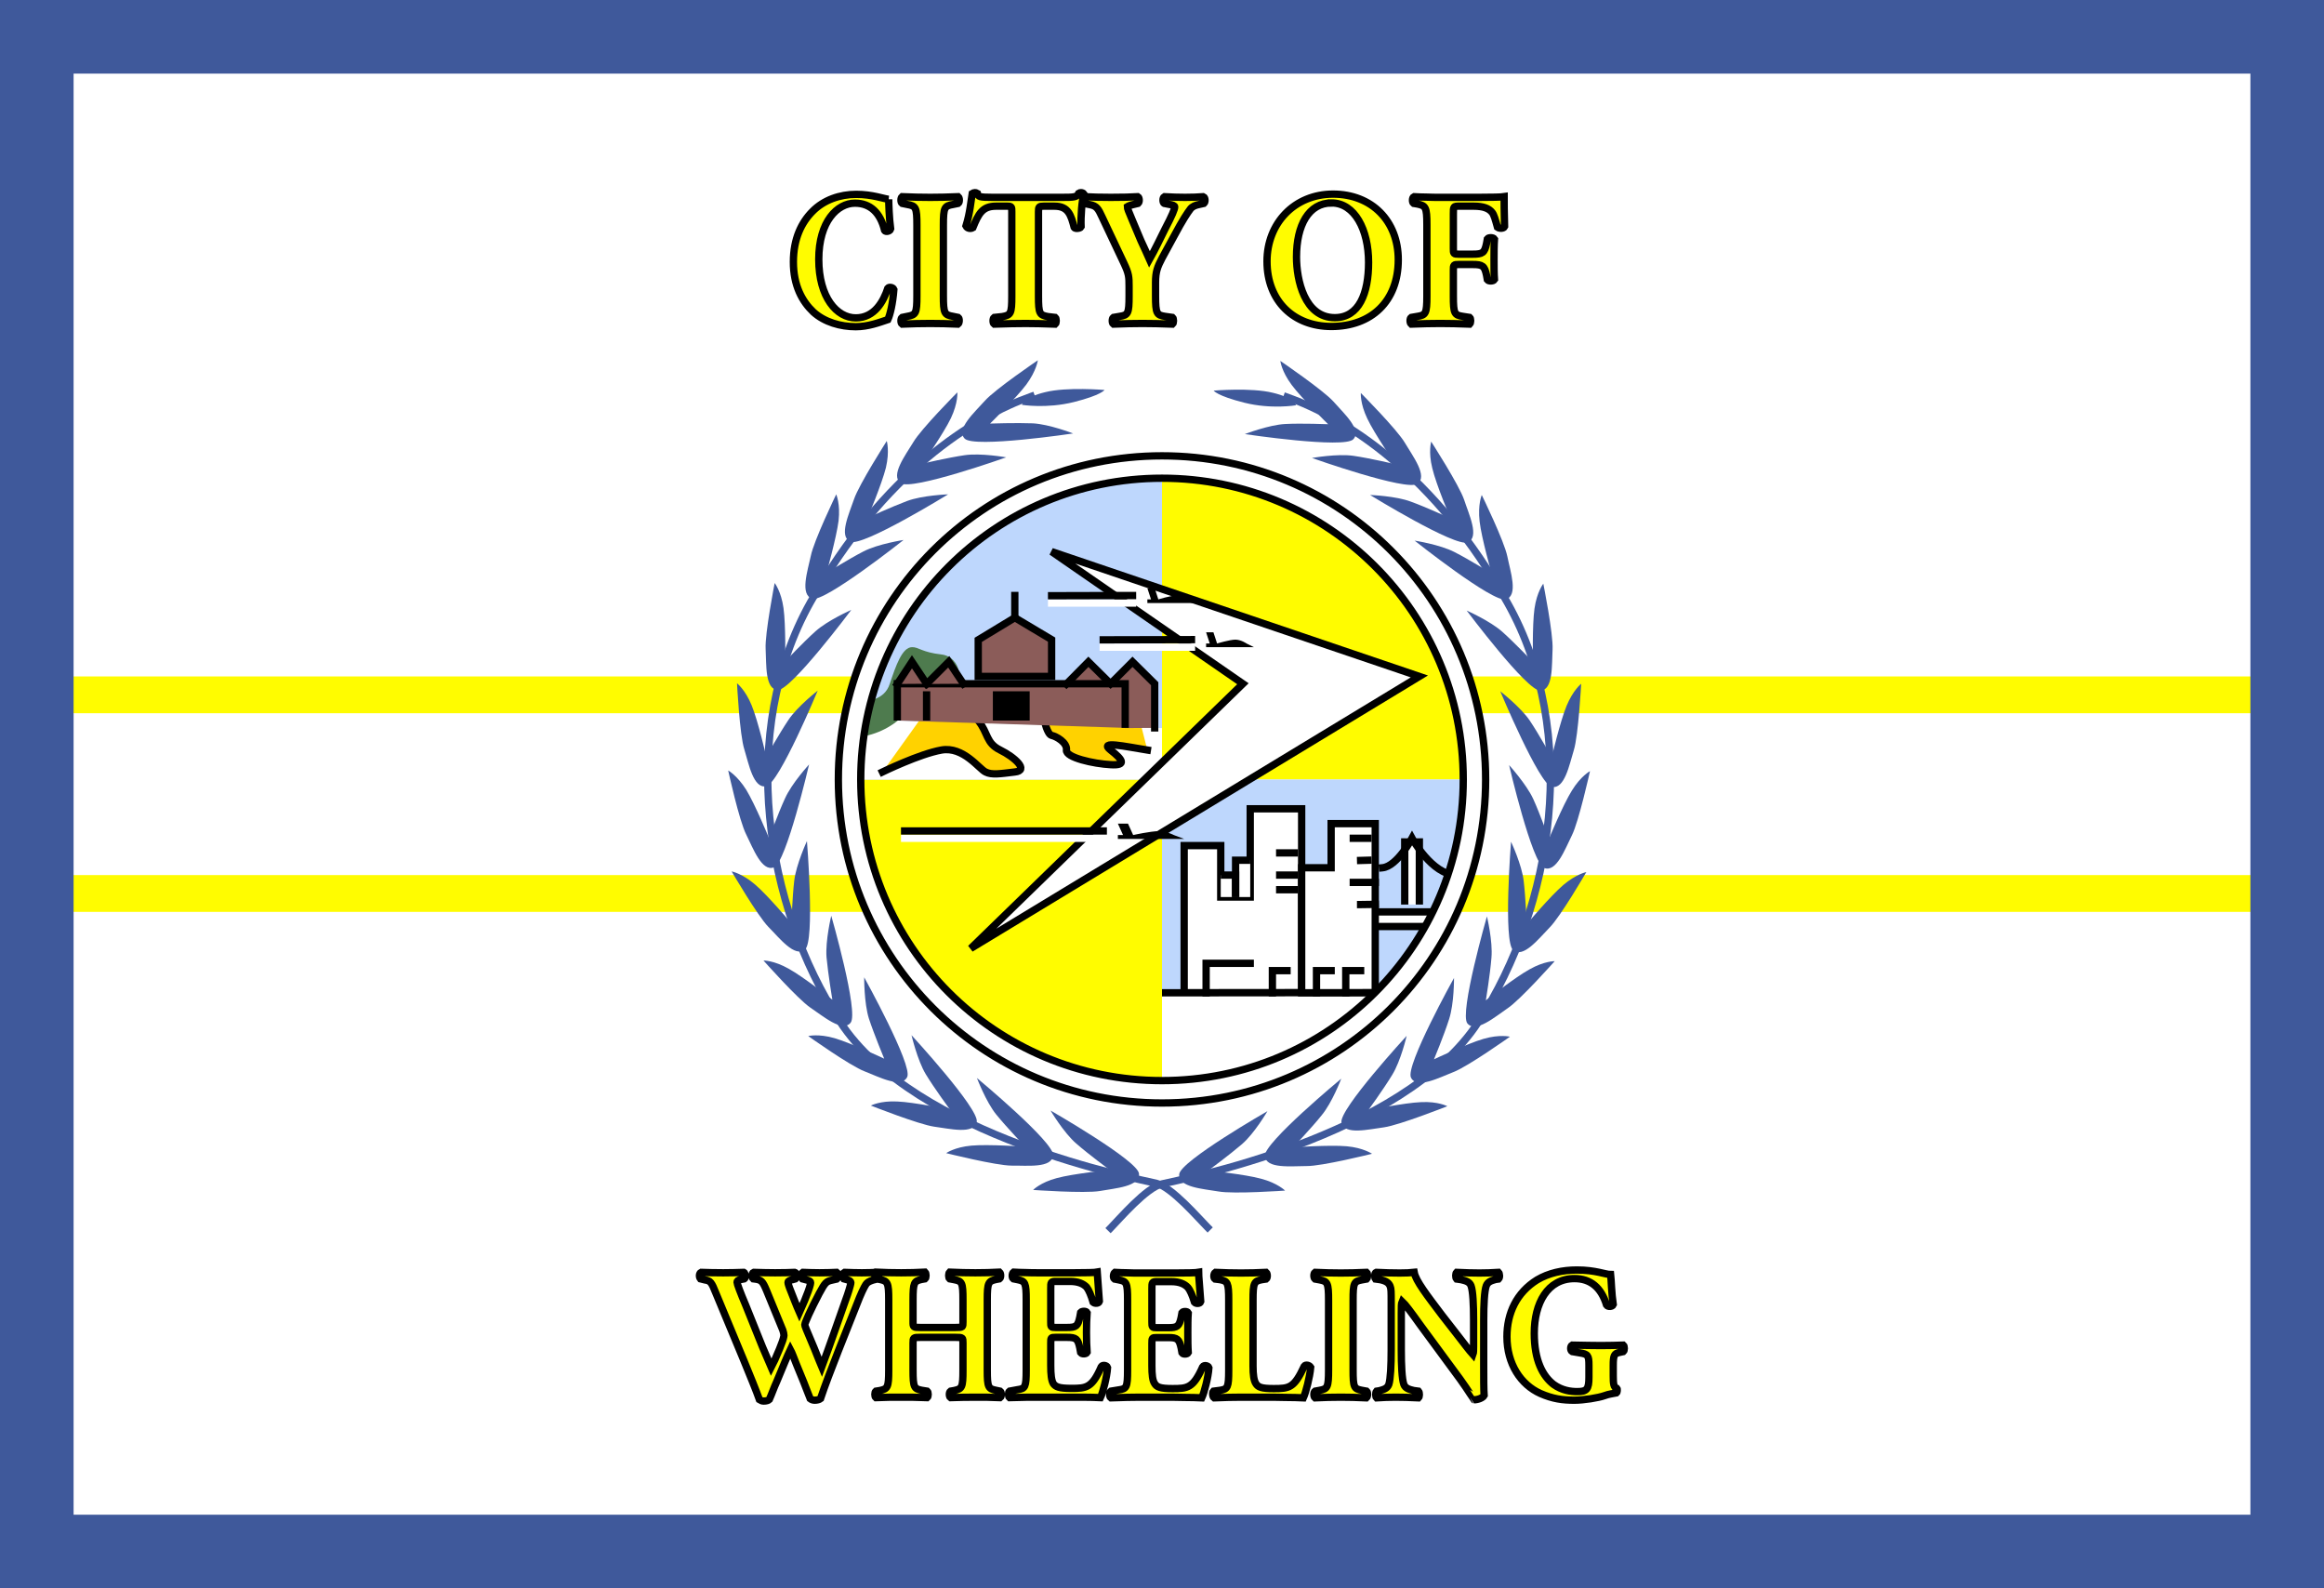 <svg xmlns:xlink="http://www.w3.org/1999/xlink" xmlns="http://www.w3.org/2000/svg" version="1.2" viewBox="0 0 1080 738" width="1080" height="738">
	<title>Flag_of_Wheeling,_West_Virginia_(1968-2018)</title>
	<style>
		.s0 { fill: #ffffff } 
		.s1 { fill: #fffc00 } 
		.s2 { fill: #fffc00;stroke: #000000;stroke-width: 3.4 } 
		.s3 { fill: #3f599b } 
		.s4 { fill: #bed7fd } 
		.s5 { fill: #ffd200 } 
		.s6 { fill: none;stroke: #000000;stroke-linecap: square;stroke-width: 3.4 } 
		.s7 { fill: #ffffff;stroke: #000000;stroke-linecap: square;stroke-width: 3.4 } 
		.s8 { fill: #4e7b4e } 
		.s9 { fill: #8b5c59 } 
		.s10 { fill: #8b5c59;stroke: #000000;stroke-width: 3.4 } 
		.s11 { fill: #8b5c59;stroke: #000000;stroke-linecap: square;stroke-width: 3.4 } 
		.s12 { fill: none;stroke: #3f599b;stroke-linecap: square;stroke-width: 3.4 } 
		.s13 { fill: #000000 } 
		.s14 { fill: none;stroke: #000000;stroke-width: 3.4 } 
		.s15 { fill: #ffffff;stroke: #000000;stroke-width: 3.4 } 
		.s16 { fill: none;stroke: #ffffff;stroke-linecap: square;stroke-width: 3.4 } 
	</style>
	<path id="Shape 2" class="s0" d="m0 0h1080v738h-1080z"/>
	<path id="Shape 3" class="s1" d="m0 314.3h1080v17.1h-1080z"/>
	<path id="Shape 3 copy" class="s1" d="m0 406.6h1080v17.1h-1080z"/>
	<path id="WHEELING" class="s2" d="m405.6 594.8c-1.8 0.6-2.7 1.2-3.2 2-0.9 1.4-2.3 4.2-4.4 9.7-4 10.2-12.9 32-16.7 43.4-0.5 0.4-1.6 0.7-2.7 0.7-0.8 0-1.6-0.3-2.1-0.7-0.9-2.1-2-5.3-3-7.7l-3.4-8.3c-1.1-2.8-2.1-5.5-2.8-6.8-0.7 1.5-1.7 3.6-2.7 6.1l-3.7 8.9c-1.3 2.8-2.1 5.3-3.4 8.2-0.4 0.4-1.4 0.7-2.6 0.7-0.9 0-1.3-0.3-2-0.7-1.3-3.7-4.5-11.5-7.2-18.1l-13-31.3c-2.1-5.3-2.6-5.8-5.2-6.2l-2-0.5c-0.7-0.9-0.6-2.6 0.3-3 2.9 0.1 6.3 0.2 10.3 0.2 3.5 0 6.6-0.1 9.6-0.2 0.6 0.3 1 2.5 0.2 3l-1.5 0.3c-1.4 0.2-1.9 0.7-1.9 1.3 0 0.6 1.5 4.7 4.1 10.8l7.8 19.4c2.3 5.4 3.1 7.2 4 9.3 1-1.9 2.2-4.5 3.8-8.4l1-2.6c0.6-1.4 1.1-3.3 1.1-3.8 0-0.6-0.2-1.5-0.5-2.4l-7.6-18.5c-1.8-4.3-2.4-4.9-5.4-5.3l-0.8-0.1c-0.8-0.7-0.6-2.7 0.2-3 3.4 0.1 6.5 0.2 10 0.2 4.1 0 7.1-0.1 9.2-0.2 0.9 0.2 0.8 2.6 0.3 3l-1.4 0.4c-0.9 0.1-2.1 0.6-2.1 1.2 0 0.7 0.4 1.7 0.7 2.6l2.4 6.1c0.7 1.8 1.5 3.7 2.2 5.3 0.8-1.8 1.6-3.6 2.4-5.5l0.7-1.8c1.4-3.3 2.1-5.9 2.1-6.4 0-0.7-0.3-0.9-1.6-1.3l-2.3-0.6c-0.6-0.6-0.5-2.6 0.2-3 2.3 0.1 5.2 0.2 7.8 0.2 3.1 0 6-0.1 8.1-0.2 0.6 0.4 0.8 2.5 0 3.1l-2.2 0.5c-2.7 0.6-3.2 1-6 6.2-1.9 3.6-3.9 7.7-4.9 9.9-0.7 1.6-1.8 4.1-1.8 4.6 0 0.2 0.1 0.8 0.7 2.2l3.7 8.8c1.9 4.9 3 7.4 3.5 8.6 3.8-10.2 7.5-21 11.3-31.7 0.6-1.5 2.2-6.5 2.2-7.4 0-0.6-0.5-1-1.5-1.3l-1.8-0.5c-0.6-0.8-0.5-2.6 0.3-3 2.5 0.1 5.7 0.2 8.1 0.2 2.7 0 5-0.1 7.2-0.2 0.8 0.4 0.8 2.3 0.3 3zm22 26.6c-3.2 0-3.3 0.1-3.3 2.6v12.6c0 8.1 0.5 8.7 4.1 9.4l2.5 0.4c0.6 0.5 0.6 2.5 0 3-4.5-0.2-8.5-0.2-12.1-0.2-3.8 0-7.7 0-11.8 0.2-0.6-0.5-0.6-2.5 0-3l1.9-0.3c3.6-0.8 4.1-1.4 4.1-9.5v-32.6c0-8.1-0.5-8.7-4.1-9.5l-1.9-0.3c-0.6-0.5-0.6-2.5 0-3.1 3.9 0.2 8 0.3 11.8 0.3 3.6 0 7.6-0.1 11.1-0.3 0.6 0.6 0.6 2.6 0 3.1l-1.7 0.3c-3.4 0.8-3.9 1.4-3.9 9.5v10.2c0 2.5 0.1 2.6 3.3 2.6h16.5c3.4 0 3.4-0.1 3.4-2.6v-10.2c0-8.1-0.4-8.7-4.1-9.4l-2.1-0.4c-0.6-0.5-0.6-2.5 0-3.1 4.3 0.2 8.2 0.3 12 0.3 3.9 0 7.6-0.1 11.2-0.3 0.7 0.6 0.7 2.6 0 3.1l-1.6 0.3c-3.6 0.8-4.1 1.4-4.1 9.5v32.6c0 8.1 0.5 8.7 4.1 9.4l1.9 0.4c0.7 0.5 0.7 2.5 0 3-3.9-0.2-7.8-0.2-11.5-0.2q-5.9 0-11.6 0.2c-0.7-0.5-0.7-2.5 0-3l1.7-0.3c3.7-0.8 4.1-1.4 4.1-9.5v-12.6c0-2.5 0-2.6-3.4-2.6zm60.7-7.2c0 2.4 0 2.6 2.2 2.6h5.4c4.2 0 5-0.6 5.9-4.8l0.4-2.2c0.6-0.7 2.6-0.7 3 0.1-0.2 2.8-0.3 5.9-0.3 9.2 0 3.4 0.1 6.5 0.3 9.3-0.4 0.8-2.4 0.9-3 0.1l-0.4-2.2c-0.9-4.2-1.7-4.9-5.9-4.9h-5.4c-2.2 0-2.2 0.1-2.2 2.7v10.4c0 4.1 0.3 6.9 1.2 8.4 1.1 1.5 2.6 2.2 8.4 2.2 6.9 0 9.6-0.2 13.9-10.1 0.6-1 2.6-0.6 2.9 0.4-0.3 4.6-2.2 11.7-3.3 14-2-0.1-5.1-0.2-8.3-0.2-3.2 0-6.8 0-10 0h-10.3c-3.8 0-7.7 0-13.7 0.2-0.6-0.5-0.6-2.6 0-3l3.8-0.7c3.5-0.5 4-1.1 4-9.1v-32.7c0-7.9-0.5-8.6-4-9.3l-2-0.4c-0.7-0.5-0.7-2.5 0.1-3.1 1.9 0.1 3.8 0.2 5.7 0.2 2 0.1 3.9 0.1 5.8 0.1h16.8c5.1 0 9.6-0.1 10.6-0.3 0.1 1.4 0.6 7.7 1 13.6-0.3 1-2.1 1.1-2.9 0.4-0.9-3.1-2-5.7-3-7-1.5-1.6-3.9-2.7-7.8-2.7h-6.3c-2.6 0-2.6 0.2-2.6 3.4zm47 0c0 2.5 0.1 2.7 2.2 2.7h5.5c4.1 0 5-0.6 5.9-4.8l0.4-2.2c0.5-0.7 2.5-0.7 2.9 0.1-0.2 2.8-0.2 5.9-0.2 9.2 0 3.4 0 6.5 0.2 9.3-0.4 0.8-2.4 0.9-2.9 0.1l-0.4-2.2c-0.9-4.2-1.8-4.9-5.9-4.9h-5.5c-2.1 0-2.2 0.1-2.2 2.7v10.4c0 4.1 0.3 6.9 1.3 8.3 1 1.6 2.5 2.3 8.3 2.3 6.9 0 9.6-0.2 14-10.1 0.6-1 2.6-0.6 2.9 0.4-0.3 4.6-2.2 11.6-3.3 14-2.1-0.1-5.1-0.2-8.4-0.2-3.1-0.1-6.7-0.1-10-0.1h-10.3c-3.8 0-7.7 0.1-13.6 0.3-0.7-0.5-0.7-2.6 0-3.1l3.7-0.6c3.6-0.5 4.1-1.1 4.1-9.2v-32.6c0-8-0.5-8.6-4.1-9.3l-2-0.4c-0.7-0.5-0.6-2.5 0.2-3.1 1.9 0.1 3.8 0.2 5.7 0.2 1.9 0.1 3.8 0.1 5.7 0.1h16.8c5.1 0 9.6-0.1 10.7-0.3 0 1.4 0.6 7.7 1 13.6-0.3 1-2.2 1.1-2.9 0.3-0.9-3-2-5.6-3.1-6.9-1.5-1.6-3.9-2.7-7.7-2.7h-6.4c-2.6 0-2.6 0.2-2.6 3.4zm47 20.5c0 4.1 0.4 6.9 1.4 8.3 1 1.5 2.4 2.2 8.2 2.2 7.3 0 9.5-0.3 14.2-10.4 0.6-0.9 2.4-0.5 3 0.5-0.4 4.6-2.3 11.8-3.4 14.2-2.1-0.1-5.1-0.2-8.4-0.2-3.1-0.1-6.7-0.1-10-0.1h-10.6c-3.6 0-7.6 0.1-12.5 0.3-0.7-0.5-0.9-2.5-0.3-3.1l3.1-0.4c3.5-0.6 4-1.2 4-9.4v-32.5c0-8.1-0.5-8.8-4-9.5l-2.4-0.3c-0.7-0.5-0.7-2.5 0.2-3.1q6.2 0.3 11.9 0.3c3.8 0 7.8-0.1 11.7-0.3 0.7 0.6 0.7 2.6 0 3.1l-2 0.3c-3.6 0.7-4.1 1.4-4.1 9.5zm46.5 1.7c0 8.3 0.4 8.9 4.1 9.6l2.2 0.4c0.6 0.5 0.6 2.5-0.1 3.1-4.3-0.2-8.2-0.3-11.9-0.3-3.8 0-7.8 0.1-12 0.3-0.7-0.6-0.7-2.6 0-3.1l2.2-0.4c3.6-0.7 4.1-1.3 4.1-9.6v-32.2c0-8.2-0.5-8.8-4.1-9.5l-2.2-0.4c-0.7-0.6-0.7-2.6 0-3.1 4.2 0.2 8.2 0.3 12 0.3 3.7 0 7.7-0.1 12-0.3 0.6 0.5 0.6 2.5 0 3.1l-2.2 0.4c-3.7 0.7-4.1 1.3-4.1 9.5zm60.7-2.1c0 5.7 0 11.2 0.2 14.1-0.6 1.1-2.8 2-4.7 2-0.1 0-2.7-4.4-6.4-9.5l-18.4-25c-4.5-6.3-7.2-9.9-8.6-11.2-0.4 0.9-0.4 2.3-0.4 5.6v17c0 7 0.3 13.6 1.2 16 0.7 1.8 2.5 2.3 4.6 2.8l2.2 0.3c0.6 0.7 0.5 2.6 0 3.1-4.3-0.2-7.4-0.3-10.6-0.3-3 0-5.9 0.1-8.9 0.3-0.5-0.5-0.6-2.4 0-3.1l1.3-0.2c2.2-0.6 3.7-1.1 4.4-2.9 0.8-2.4 1.1-9 1.1-16v-22.3c0-4.8 0-6.2-0.5-7.4-0.6-1.5-1.8-2.4-4.6-3l-2.2-0.3c-0.5-0.7-0.5-2.8 0.3-3.1 3.8 0.2 7.7 0.3 11 0.3 2.7 0 5-0.1 6.7-0.3 0.7 3.9 5.9 10.6 13 20l6.7 8.6c3.6 4.6 5.8 7.6 7.6 9.6 0.3-0.8 0.3-2.3 0.3-3.9v-12.1c0-7.1-0.3-13.6-1.2-16-0.7-1.8-2.4-2.3-4.6-2.8l-2.1-0.3c-0.6-0.7-0.5-2.6 0-3.1 4.3 0.2 7.4 0.3 10.6 0.3 3 0 5.8-0.1 8.9-0.3 0.5 0.5 0.7 2.4 0 3.1l-1.4 0.2c-2.1 0.6-3.6 1.1-4.3 2.9-0.9 2.4-1.2 8.9-1.2 16zm60.2 5c0 3.7 0.2 5.4 1.7 5.8 0.3 0.3 0.2 1.8-0.2 2.1-1.4 0.3-3.5 0.5-5.6 1.3-2.8 1-9.6 2.1-14 2.1-5.4 0-10-0.6-15.7-3.1-9.2-4.1-15.6-13.8-15.6-26.4 0-10.9 4.5-20.5 14-26.4 5.4-3.2 11.8-4.6 18.5-4.6 8.8 0 13.2 2.1 15.7 2.1 0.3 2.6 0.4 8.7 1.2 14-0.4 1-2.5 1.1-3.1 0.2-2.5-8.2-7.5-12.3-14.9-12.3-12.6 0-18.7 11.5-18.7 25.4 0 12.5 3.9 19.9 9 23.8 3.9 2.8 8 3.3 10.9 3.3 4.5 0 5.5-1 5.5-6.7v-5.5c0-4.7-0.5-5.2-4.3-5.8l-3.5-0.6c-0.9-0.5-0.9-2.5 0-3 5.6 0.1 9.5 0.2 13.4 0.2 3.8 0 7.7-0.1 10.4-0.2 0.6 0.5 0.6 2.5 0 3l-1.8 0.4c-2.4 0.5-2.9 1.3-2.9 6z"/>
	<path id="CITY OF" fill-rule="evenodd" class="s2" d="m413 92.6c0 1.6 0.2 8.7 0.9 13.8-0.3 1.1-2.3 1.5-2.8 0.7-2-8.3-6.7-12.7-13.8-12.7-8.1 0-16.8 8.4-16.8 26.1 0 17.7 8.4 27.2 17.2 27.2 8.8 0 12.9-7.8 14.9-13.8 0.6-0.7 2.4-0.4 2.8 0.6-0.5 6.6-1.8 11.9-2.8 14-3.9 1.3-9.1 3.3-14.9 3.3-7.1 0-14.5-2.1-19.7-6.8-5.2-4.9-9.3-12.3-9.3-23.3 0-10.8 3.8-18.4 8.9-23.5 5.2-5.3 12.7-7.9 20.3-7.9 7.5 0 12.9 2.1 15.1 2.3zm25.4 44.8c0 8.3 0.5 8.9 4.5 9.6l2.4 0.5c0.7 0.5 0.6 2.6-0.1 3.1-4.6-0.2-8.8-0.3-12.9-0.3-4.1 0-8.4 0.1-13.1 0.3-0.7-0.5-0.7-2.6 0-3.1l2.4-0.5c4-0.7 4.5-1.3 4.5-9.6v-32.7c0-8.4-0.5-9-4.5-9.7l-2.4-0.5c-0.7-0.5-0.7-2.5 0-3.1 4.7 0.2 9 0.3 13.1 0.3 4.1 0 8.4-0.1 13-0.3 0.7 0.6 0.7 2.6 0 3.1l-2.4 0.5c-4 0.7-4.5 1.3-4.5 9.7zm31.8-39c0-2.2 0-2.6-2-2.6h-5.4c-6.3 0-8.1 3.6-10.7 10-1 0.6-2.6 0.4-3.2-0.8 1.9-6.1 2.3-11.6 2.9-15.1 0.3-0.2 0.8-0.4 1.2-0.4 0.4 0 0.9 0.1 1.2 0.3 0.4 1.6 0.7 1.9 7.2 1.9h32.1c5.7 0 7-0.1 7.8-1.9 0.3-0.2 0.6-0.3 1.1-0.3 0.5 0 1.1 0.3 1.3 0.6-0.9 3-1.5 10.2-1.3 15.3-0.4 0.8-2.8 1-3.2 0.3-1.5-5.7-2.7-9.9-9.1-9.9h-5.2c-2.1 0-2.3 0.3-2.3 2.6v39.2c0 8.2 0.5 8.8 4.4 9.5l3.4 0.4c0.6 0.5 0.6 2.6 0 3.1-5.6-0.2-9.9-0.3-13.8-0.3-4.1 0-8.6 0.1-14.6 0.3-0.7-0.5-0.7-2.6 0-3.1l3.8-0.4c3.9-0.7 4.4-1.3 4.4-9.5zm66.8 39.1c0 8.3 0.6 8.9 4.4 9.5l3.5 0.5c0.6 0.5 0.6 2.6 0 3.1-5.6-0.2-9.8-0.3-14-0.3-4.1 0-8.4 0.1-13.5 0.3-0.7-0.5-0.7-2.6 0-3.1l2.9-0.5c3.9-0.6 4.4-1.2 4.4-9.5v-4.4c0-4.5-0.1-5.9-2.3-10.6l-10.3-21.8c-1.7-3.7-2.5-5-5.5-5.6l-2.9-0.6c-0.8-0.7-0.7-2.8 0.3-3.1 3.9 0.2 7.1 0.3 12.2 0.3 5.2 0 9.6-0.1 12.6-0.3 0.7 0.4 0.9 2.4 0.1 3.1l-2.9 0.7c-1.5 0.4-2.1 0.8-2.1 0.8 0 0.8 0.5 2.1 2.3 6.3l4 9.5c1.3 2.9 3 6.4 4 8.7 2.5-4.4 4.9-9.5 7.2-14.1 3.3-6.3 4.5-9.2 4.5-10.3 0-0.5-0.8-0.9-2.9-1.2l-2-0.4c-0.7-0.4-0.8-2.6 0.1-3.1 3.4 0.2 6.5 0.3 9.6 0.3 3.3 0 6-0.1 8.5-0.3 1 0.4 1 2.5 0.3 3.1l-2.2 0.5c-1.6 0.3-3.2 0.9-4.1 2.1-1.3 1.7-3.5 4.9-7.6 12.6l-5.5 10.1c-2.2 4.2-3.1 6.4-3.1 11.5zm112.8-16.8c0 19.4-12.6 31-31.1 31-17.4 0-29.9-11.7-29.9-30.3 0-17.6 12.7-31.2 30.7-31.2 18 0 30.3 12.5 30.3 30.5zm-31-26.4c-10.6 0-16.3 10.3-16.3 25.1 0 10.8 3.8 28.2 17.8 28.2 11.3 0 15.7-11.3 15.7-25.7 0-15.2-6.5-27.6-17.2-27.6zm56.6 21.2c0 2.4 0.1 2.6 2.4 2.6h6.6c4.6 0 5.5-0.6 6.4-4.9l0.4-2.2c0.6-0.8 2.8-0.7 3.3 0.1-0.2 2.9-0.2 6.2-0.2 9.5 0 3.3 0 6.6 0.2 9.3-0.5 0.8-2.7 0.9-3.3 0.1l-0.4-2.2c-0.9-4.2-1.8-4.9-6.4-4.9h-6.6c-2.3 0-2.4 0.2-2.4 2.6v12c0 8.3 0.5 8.9 4.4 9.5l3.2 0.5c0.6 0.5 0.6 2.5 0 3.1-5.4-0.2-9.6-0.3-13.7-0.3-4 0-8.3 0.1-13.5 0.3-0.7-0.6-0.7-2.6 0-3.1l2.9-0.5c3.8-0.6 4.4-1.2 4.4-9.5v-33c0-8.3-0.6-8.9-4.4-9.7l-1.8-0.3c-0.7-0.5-0.7-2.7 0.2-3.1 1.9 0.1 3.9 0.2 6 0.2 2 0.1 4.1 0.1 6.2 0.1h18.1c5.5 0 10.4-0.1 11.6-0.3 0 1.5 0 7.9 0.2 13.9-0.4 0.9-2.3 1-3.3 0.3-1-3.6-1.6-5.8-2.5-6.9-1.5-1.9-4.1-2.9-8.5-2.9h-6.7c-2.8 0-2.8 0.1-2.8 3.6z"/>
	<path id="Shape 1" class="s3" d="m0 0h34.2v738h-34.2zm0 0h1080v34.2h-1080zm1080 738h-34.2v-738h34.2zm0 0h-1080v-34.2h1080z"/>
	<g id="Folder 2">
		<path id="Shape 5" class="s1" d="m393 362.2h147v146.9c0 0-57.8 2-99.1-42-41.3-44-47.9-104.9-47.9-104.9z"/>
		<path id="Shape 5 copy" class="s1" d="m687 362.2h-147v-147c0 0 57.8-2 99.1 42 41.3 44 47.9 105 47.9 105z"/>
		<path id="Shape 5 copy 2" class="s4" d="m639.1 467.1c-41.3 44-99.1 42-99.1 42v-146.9h147c0 0-6.6 60.9-47.9 104.9z"/>
		<path id="Shape 5 copy 3" class="s4" d="m440.9 257.2c41.3-44 99.1-42 99.1-42v147h-147c0 0 6.6-61 47.9-105z"/>
		<path id="Shape 47" class="s0" d="m540 362.2h-143.5v-27.4h20.5l123 3.5"/>
		<path id="Shape 46" class="s5" d="m533.2 348.5c-10.6-1.7-22.7-4.4-17.1 0 5.6 4.4 7.7 7.3 0 6.8-7.8-0.4-21-3.3-20.5-6.8 0.4-3.5-4.8-6.4-6.9-6.8-2-0.5-3.4-6.9-3.4-6.9h44.4"/>
		<path id="Shape 46 copy" class="s6" d="m533.2 348.5c-10.6-1.7-22.7-4.4-17.1 0 5.6 4.4 7.7 7.3 0 6.8-7.8-0.4-21-3.3-20.5-6.8 0.4-3.5-4.8-6.4-6.9-6.8-2-0.5-3.4-6.9-3.4-6.9"/>
		<path id="Shape 45" class="s5" d="m454.6 334.8c4.8 6 3.5 10.4 10.2 13.7 6.7 3.3 13.6 9.5 6.8 10.2-6.7 0.8-10.7 1.5-13.6 0-3-1.4-10.3-12-20.5-10.2-10.2 1.8-27.4 10.2-27.4 10.2l17.1-23.9c0 0 22.5-5.9 27.4 0z"/>
		<path id="Shape 45 copy" class="s6" d="m454.6 334.8c4.8 6 3.5 10.4 10.2 13.7 6.7 3.3 13.6 9.5 6.8 10.2-6.7 0.8-10.7 1.5-13.6 0-3-1.4-10.3-12-20.5-10.2-10.2 1.8-27.4 10.2-27.4 10.2"/>
		<path id="Shape 14" class="s7" d="m550.3 392.9h17v23.9h13.7v-41h23.9v85.5h-54.6z"/>
		<path id="Shape 44" class="s8" d="m437.5 304.1c9 1 11.5 14.1 3.4 17.1-8.2 2.9-19.3 7.9-20.5 10.2-1.3 2.4-7.8 8-17.1 10.3-9.4 2.2-6-10.5-3.4-13.7 2.5-3.2 10.9-1.9 13.6-10.3 2.8-8.3 5.7-16.9 10.3-17 3.1-0.1 4.6 2.4 13.7 3.4z"/>
		<path id="Shape 40 copy" class="s9" d="m522.9 338.3l-23.9-6.9-3.4-13.7 10.2-10.2 10.3 10.2 10.2-10.2 10.3 10.2v20.5z"/>
		<path id="Shape 37" class="s10" d="m417 334.8v-17.1h105.9v20.5"/>
		<path id="Shape 38" class="s10" d="m430.6 334.8v-13.6"/>
		<path id="Shape 36" class="s11" d="m454.6 297.3l17-10.3 17.1 10.2v17.1h-34.1z"/>
		<g id="Folder 1">
			<path id="Shape 50" class="s3" d="m602.3 188.3c0 0-11.4 2-24.1-1.2-12.7-3.2-14.2-5.6-14.2-5.6 0 0 17.4-1.5 27.5 1 10.1 2.4 10.8 5.8 10.8 5.8z"/>
			<path id="Shape 48" class="s12" d="m598.1 184.5c26.5 9.4 68.8 35.4 102.5 95.7 33.8 60.2 21.4 140.9-13.6 194.7-35.1 53.9-139.7 73.4-147 75.2-7.3 1.7-19.7 16.2-23.9 20.5"/>
			<path id="Shape 49" class="s3" d="m734.8 317.8c0-0.1-1.3 23.9-3.4 30.7-2.1 6.8-4.3 18.4-10.3 17.1-5.9-1.3-23.9-44.4-23.9-44.4 0 0 9.4 7.3 13.7 13.6 4.3 6.4 10.2 17.1 10.2 17.1 0 0 3.9-16.6 6.9-23.9 3-7.3 6.8-10.3 6.8-10.3z"/>
			<path id="Shape 49 copy 8" class="s3" d="m717.2 271.2c0 0 4.7 23.4 4.3 30.6-0.4 7.1 0.4 18.9-5.7 19.1-6.2 0.2-34.2-37.2-34.2-37.2 0 0 10.9 4.8 16.6 9.9 5.7 5.1 14.2 14 14.2 14 0 0-0.4-17 0.7-24.8 1.1-7.8 4.1-11.6 4.1-11.6z"/>
			<path id="Shape 49 copy 9" class="s3" d="m688.6 230c0 0 10.5 21.5 11.9 28.6 1.4 7 5.2 18.1-0.7 19.9-5.9 1.7-42.4-27.3-42.4-27.3 0 0 11.7 1.8 18.5 5.3 6.9 3.5 17.3 10 17.3 10 0 0-4.7-16.4-5.6-24.2-0.9-7.9 1-12.3 1-12.3z"/>
			<path id="Shape 49 copy 10" class="s3" d="m665.1 205.2c0 0 13 20.2 15.3 27 2.2 6.8 7.3 17.4 1.7 19.8-5.7 2.4-45.4-22-45.4-22 0 0 11.9 0.4 19 3.1 7.2 2.6 18.4 7.8 18.4 7.8 0 0-6.7-15.7-8.5-23.4-1.9-7.6-0.5-12.3-0.5-12.3z"/>
			<path id="Shape 49 copy 11" class="s3" d="m632.4 182.6c0 0 16.9 17 20.5 23.2 3.6 6.1 10.8 15.5 5.8 19-5 3.6-49-12-49-12 0 0 11.7-2.1 19.3-1 7.6 1.1 19.5 3.9 19.5 3.9 0 0-9.7-14-13.1-21.2-3.4-7.1-3-11.9-3-11.9z"/>
			<path id="Shape 49 copy 12" class="s3" d="m595 167.7c0 0 19.8 13.5 24.6 18.8 4.7 5.4 13.5 13.2 9.3 17.6-4.2 4.5-50.4-2.4-50.4-2.4 0 0 11.1-4.3 18.8-4.7 7.6-0.4 19.9 0.1 19.9 0.1 0 0-12.2-11.9-16.9-18.2-4.8-6.4-5.3-11.2-5.3-11.2z"/>
			<path id="Shape 49 copy" class="s3" d="m738.9 358.3c0 0-5.2 23.4-8.4 29.8-3.2 6.4-7.2 17.4-12.9 15.2-5.7-2.3-16.3-47.8-16.3-47.8 0 0 8 8.8 11.2 15.7 3.2 7 7.3 18.6 7.3 18.6 0 0 6.5-15.8 10.7-22.5 4.1-6.7 8.4-9 8.4-9z"/>
			<path id="Shape 49 copy 2" class="s3" d="m737.2 405.2c0 0-12 20.7-17.1 25.8-5 5.1-12.2 14.4-16.9 10.5-4.7-3.9-1-50.4-1-50.4 0 0 5.1 10.8 5.9 18.4 0.9 7.6 1.4 19.9 1.4 19.9 0 0 11-13.1 17-18.2 6-5.1 10.7-6 10.7-6z"/>
			<path id="Shape 49 copy 3" class="s3" d="m722.5 446.6c0 0-15.9 17.9-21.9 21.9-5.9 4-14.8 11.7-18.7 7-3.8-4.8 9.1-49.7 9.1-49.7 0 0 2.8 11.6 2.1 19.2-0.6 7.7-2.6 19.8-2.6 19.8 0 0 13.4-10.6 20.3-14.4 6.9-3.9 11.7-3.8 11.7-3.8z"/>
			<path id="Shape 49 copy 4" class="s3" d="m701.7 481.7c0 0-19.6 13.9-26.2 16.4-6.7 2.6-17.1 8.1-19.8 2.6-2.7-5.5 20-46.3 20-46.3 0 0 0.1 11.9-2.3 19.2-2.3 7.3-7 18.6-7 18.6 0 0 15.4-7.3 23-9.5 7.6-2.2 12.3-1 12.3-1z"/>
			<path id="Shape 49 copy 5" class="s3" d="m672.6 514c0 0-22.3 8.8-29.4 9.8-7.1 0.9-18.5 3.8-19.8-2.2-1.3-6 30.3-40.3 30.3-40.3 0 0-2.7 11.6-6.7 18.1-4 6.6-11.2 16.5-11.2 16.5 0 0 16.7-3.5 24.6-3.8 7.9-0.4 12.2 1.9 12.2 1.9z"/>
			<path id="Shape 49 copy 6" class="s3" d="m637.6 536.1c0 0-23.3 5.8-30.4 5.7-7.2 0-18.9 1.4-19.4-4.7-0.5-6.1 35.5-35.9 35.5-35.9 0 0-4.2 11.1-9.1 17-4.8 6-13.3 14.9-13.3 14.9 0 0 17-1.2 24.9-0.5 7.8 0.7 11.8 3.5 11.8 3.5z"/>
			<path id="Shape 49 copy 7" class="s3" d="m597.2 553.2c0 0-23.9 1.7-31 0.4-7-1.2-18.8-1.9-18.2-8 0.5-6.1 41-29.3 41-29.3 0 0-6 10.3-11.8 15.3-5.8 5-15.7 12.3-15.7 12.3 0 0 17 1.7 24.6 3.8 7.6 2 11.1 5.5 11.1 5.5z"/>
		</g>
		<g id="Folder 1 copy">
			<path id="Shape 50" class="s3" d="m485.8 182.2c10-2.5 27.5-1 27.5-1 0 0-1.5 2.4-14.2 5.6-12.8 3.2-24.2 1.3-24.2 1.3 0 0 0.8-3.5 10.9-5.9z"/>
			<path id="Shape 48" class="s12" d="m561.2 570.3c-4.3-4.3-16.7-18.8-23.9-20.5-7.3-1.8-112-21.3-147-75.2-35-53.8-47.4-134.5-13.7-194.7 33.8-60.3 76.1-86.3 102.6-95.7"/>
			<path id="Shape 49" class="s3" d="m349.3 327.7c3 7.3 6.8 23.9 6.8 23.9 0 0 6-10.7 10.3-17.1 4.2-6.3 13.6-13.6 13.6-13.6 0 0-17.9 43.1-23.9 44.4-6 1.3-8.1-10.3-10.2-17.1-2.2-6.8-3.4-30.7-3.4-30.7 0 0 3.8 2.9 6.8 10.2z"/>
			<path id="Shape 49 copy 8" class="s3" d="m364.1 282.5c1.1 7.8 0.8 24.8 0.8 24.8 0 0 8.4-8.9 14.1-14 5.7-5.1 16.6-9.9 16.6-9.9 0 0-28 37.4-34.1 37.2-6.1-0.2-5.3-11.9-5.7-19.1-0.4-7.1 4.2-30.6 4.2-30.6 0 0 3 3.8 4.1 11.6z"/>
			<path id="Shape 49 copy 9" class="s3" d="m389.7 242c-1 7.8-5.6 24.2-5.6 24.2 0 0 10.4-6.5 17.2-10 6.8-3.5 18.6-5.3 18.6-5.3 0 0-36.6 29-42.4 27.3-5.9-1.8-2.2-12.9-0.7-19.9 1.4-7.1 11.8-28.6 11.8-28.6 0 0 2 4.4 1.1 12.3z"/>
			<path id="Shape 49 copy 10" class="s3" d="m411.7 217.3c-1.9 7.6-8.5 23.3-8.5 23.3 0 0 11.1-5.1 18.3-7.8 7.2-2.7 19.1-3.1 19.1-3.1 0 0-39.8 24.5-45.4 22-5.6-2.4-0.6-13 1.7-19.8 2.3-6.8 15.2-27 15.2-27 0 0 1.4 4.7-0.4 12.4z"/>
			<path id="Shape 49 copy 11" class="s3" d="m441.9 194.3c-3.4 7.1-13.2 21.1-13.2 21.1 0 0 12-2.8 19.6-3.9 7.6-1.1 19.3 1 19.3 1 0 0-44 15.6-49 12-5-3.5 2.1-12.9 5.8-19 3.6-6.2 20.5-23.2 20.5-23.2 0 0 0.4 4.8-3 12z"/>
			<path id="Shape 49 copy 12" class="s3" d="m477 178.6c-4.7 6.3-16.9 18.2-16.9 18.2 0 0 12.2-0.4 19.9-0.1 7.6 0.4 18.7 4.7 18.7 4.7 0 0-46.1 6.9-50.4 2.4-4.2-4.4 4.6-12.2 9.4-17.6 4.7-5.3 24.6-18.8 24.6-18.8 0 0-0.6 4.8-5.3 11.2z"/>
			<path id="Shape 49 copy" class="s3" d="m346.8 367c4.1 6.7 10.6 22.5 10.6 22.5 0 0 4.2-11.6 7.4-18.5 3.1-7 11.2-15.8 11.2-15.8 0 0-10.6 45.5-16.3 47.8-5.7 2.2-9.7-8.8-12.9-15.2-3.3-6.4-8.4-29.8-8.4-29.8 0 0 4.2 2.3 8.4 9z"/>
			<path id="Shape 49 copy 2" class="s3" d="m350.8 410.9c6 5.1 17 18.2 17 18.2 0 0 0.4-12.3 1.3-19.9 0.9-7.6 5.9-18.4 5.9-18.4 0 0 3.8 46.5-0.9 50.4-4.8 3.9-11.9-5.4-17-10.5-5-5.1-17.1-25.8-17.1-25.8 0 0 4.8 0.9 10.8 6z"/>
			<path id="Shape 49 copy 3" class="s3" d="m366.5 450.1c6.9 3.8 20.3 14.4 20.3 14.4 0 0-2-12.1-2.7-19.7-0.6-7.7 2.2-19.3 2.2-19.3 0 0 12.9 44.9 9 49.7-3.8 4.7-12.7-3-18.7-7-5.9-4-21.8-21.9-21.8-21.9 0 0 4.8-0.1 11.7 3.8z"/>
			<path id="Shape 49 copy 4" class="s3" d="m387.9 482.4c7.5 2.2 23 9.5 23 9.5 0 0-4.7-11.3-7.1-18.6-2.3-7.3-2.2-19.2-2.2-19.2 0 0 22.6 40.8 20 46.3-2.7 5.5-13.1 0-19.8-2.6-6.7-2.5-26.2-16.4-26.2-16.4 0 0 4.7-1.2 12.3 1z"/>
			<path id="Shape 49 copy 5" class="s3" d="m416.9 511.8c7.9 0.3 24.6 3.8 24.6 3.8 0 0-7.3-9.9-11.3-16.5-3.9-6.5-6.6-18.1-6.6-18.1 0 0 31.6 34.3 30.3 40.3-1.3 6-12.7 3.1-19.8 2.2-7.1-1-29.4-9.8-29.4-9.8 0 0 4.3-2.3 12.2-1.9z"/>
			<path id="Shape 49 copy 6" class="s3" d="m451.5 532.3c7.8-0.7 24.9 0.5 24.9 0.5 0 0-8.5-8.9-13.4-14.9-4.8-5.9-9-17-9-17 0 0 35.9 29.8 35.4 35.9-0.5 6.1-12.1 4.7-19.3 4.8-7.2 0-30.4-5.8-30.4-5.8 0 0 3.9-2.8 11.8-3.5z"/>
			<path id="Shape 49 copy 7" class="s3" d="m491.1 547.4c7.7-2.1 24.6-3.8 24.6-3.8 0 0-9.9-7.3-15.6-12.3-5.8-5-11.9-15.3-11.9-15.3 0 0 40.5 23.2 41.1 29.3 0.6 6.1-11.2 6.8-18.2 8.1-7.1 1.2-31-0.5-31-0.5 0 0 3.4-3.5 11-5.5z"/>
		</g>
		<path id="Shape 43" class="s11" d="m430.6 317.8l10.3-10.3 6.8 10.2"/>
		<path id="Shape 42" class="s11" d="m417 317.8l6.8-10.3 6.8 10.2"/>
		<path id="Shape 41" class="s6" d="m471.6 287v-10.3"/>
		<path id="Shape 40" class="s6" d="m495.6 317.8l10.2-10.3 10.3 10.2 10.2-10.2 10.3 10.2v20.5"/>
		<path id="Shape 39" class="s13" d="m461.4 321.2h17.1v13.6h-17.1z"/>
		<path id="Shape 35" class="s0" d="m659.6 389.5v30.8l-6.8-0.1v-30.7z"/>
		<path id="Shape 34" class="s14" d="m659.6 420.3v-30.8"/>
		<path id="Shape 34 copy" class="s14" d="m652.8 420.3v-30.8"/>
		<path id="Shape 33" class="s6" d="m642.5 403.2c6.8-0.7 13.7-13.7 13.7-13.7 0 0 9.2 16.9 20.5 17.1"/>
		<path id="Shape 32" class="s7" d="m639.1 423.7h30.8l-3.4 6.8h-27.4"/>
		<path id="Shape 31" class="s0" d="m567.3 406.6h6.9v-6.9h6.8v17.1h-13.7z"/>
		<path id="Shape 30" class="s14" d="m574.2 416.8v-17.1h6.8"/>
		<path id="Shape 29" class="s14" d="m567.3 406.6h6.9v10.2"/>
		<path id="Shape 28" class="s0" d="m649.4 461.3c0-0.1 0.5 1.7-30.8 23.9-31.3 22.1-78.6 20.5-78.6 20.5v-44.5z"/>
		<path id="Shape 27" class="s15" d="m540 461.3l105.9-0.1"/>
		<path id="Shape 26" class="s7" d="m604.9 461.3v-58.1h13.7v-20.5h20.5v78.5z"/>
		<path id="Shape 25" class="s6" d="m632.3 420.3c1.3 0 6.8-0.1 6.8-0.1"/>
		<path id="Shape 24" class="s6" d="m594.7 406.6h6.8"/>
		<path id="Shape 23" class="s6" d="m628.9 389.5h6.8"/>
		<path id="Shape 22" class="s6" d="m632.3 399.8l3.4-0.1"/>
		<path id="Shape 21" class="s6" d="m628.9 410h10.2"/>
		<path id="Shape 20" class="s6" d="m601.5 413.4h-6.8"/>
		<path id="Shape 19" class="s6" d="m601.5 396.3h-6.8"/>
		<path id="Shape 18" class="s6" d="m611.8 461.3v-10.3h6.8"/>
		<path id="Shape 17" class="s6" d="m625.4 461.3v-10.3h6.9"/>
		<path id="Shape 16" class="s6" d="m591.3 461.3v-10.3h6.8"/>
		<path id="Shape 15" class="s6" d="m560.5 461.3v-13.7h20.5"/>
		<path id="Shape 6" class="s15" d="m488.7 256.3l170.9 58-208.5 126.4 126.5-123z"/>
		<path id="Shape 13" class="s16" d="m420.4 389.5h92.3"/>
		<path id="Shape 12" class="s16" d="m488.7 280.2h37.6"/>
		<path id="Shape 11" class="s16" d="m512.7 300.7h41"/>
		<path id="Shape 10" class="s6" d="m488.7 276.8l37.6-0.1"/>
		<path id="Shape 9" class="s6" d="m512.7 297.3l41-0.1"/>
		<path id="Shape 8" class="s13" d="m524.2 382.7l2.4 5.3c0 0 8.1-1.8 11.8-1.8 3.8 0 7.1 1.8 7.1 1.8l4.8 1.8h-30.8v-1.8h2.4l-2.4-5.3z"/>
		<path id="Shape 8 copy" class="s13" d="m563.9 293.8l1.7 5.2c0 0 5.9-1.8 8.6-1.8 2.7 0.1 5.1 1.8 5.1 1.8l3.4 1.7h-22.2v-1.7h1.7l-1.7-5.2z"/>
		<path id="Shape 8 copy 2" class="s13" d="m536.6 273.3l1.7 5.2c0 0 5.8-1.8 8.5-1.8 2.7 0.1 5.2 1.8 5.2 1.8l3.4 1.7h-22.2v-1.7h1.7l-1.7-5.2z"/>
		<path id="Shape 7" class="s6" d="m420.4 386.1h92.3"/>
		<path id="Shape 4 copy" fill-rule="evenodd" class="s15" d="m540 512.5c-83.2 0-150.4-67.2-150.4-150.3 0-83.2 67.2-150.4 150.4-150.4 83.2 0 150.4 67.2 150.4 150.4 0 83.1-67.2 150.3-150.4 150.3zm140-150.3c0-77.4-62.6-140-140-140-77.4 0-140 62.6-140 140 0 77.4 62.6 139.9 140 139.9 77.4 0 140-62.5 140-139.9z"/>
	</g>
</svg>